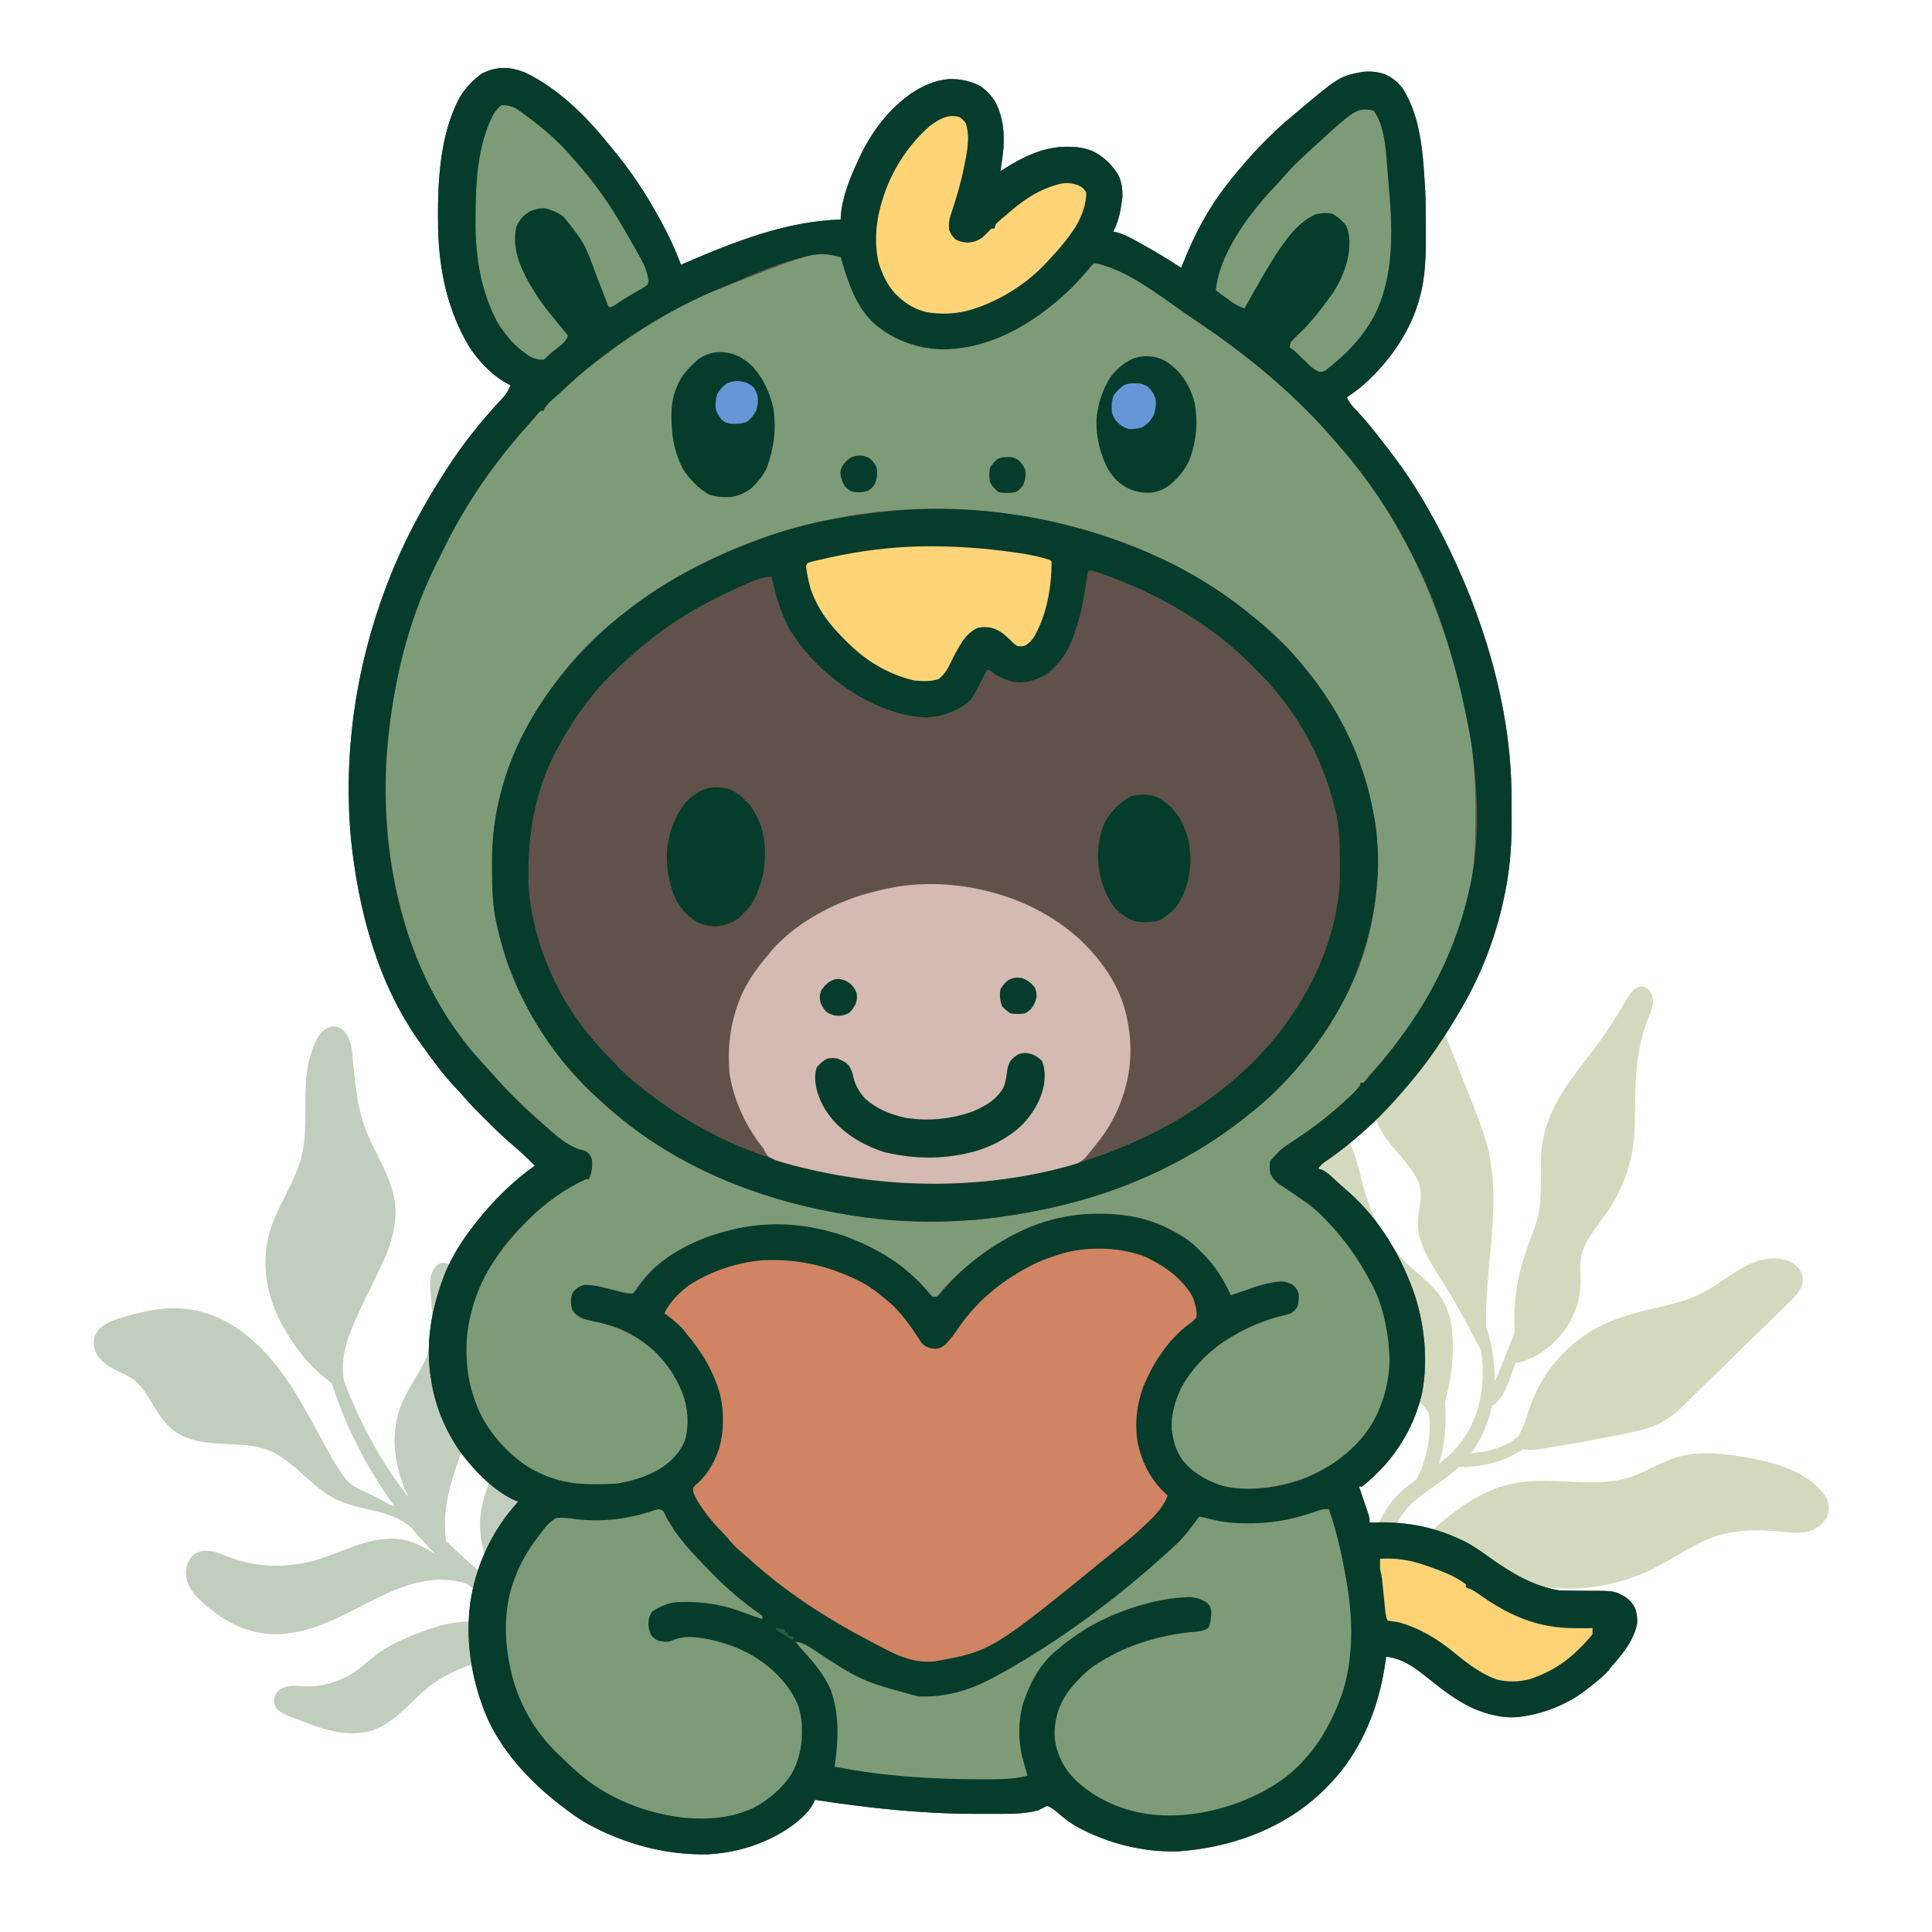 <?xml version="1.0" encoding="UTF-8"?>
<svg xmlns="http://www.w3.org/2000/svg" xmlns:xlink="http://www.w3.org/1999/xlink" width="500" zoomAndPan="magnify" viewBox="0 0 375 375" height="500" preserveAspectRatio="xMidYMid meet" version="1.2">
  <defs>
    <filter x="0%" y="0%" width="100%" filterUnits="objectBoundingBox" id="5cd63b522f" height="100%">
      <feColorMatrix values="0 0 0 0 1 0 0 0 0 1 0 0 0 0 1 0 0 0 1 0" type="matrix" in="SourceGraphic"></feColorMatrix>
    </filter>
    <clipPath id="a8415be7e1">
      <path d="M 4 4 L 119 4 L 119 154 L 4 154 Z M 4 4 "></path>
    </clipPath>
    <clipPath id="b2752e296a">
      <path d="M 0.57 4.68 L 115.234 0.258 L 121.016 150.145 L 6.352 154.566 Z M 0.57 4.68 "></path>
    </clipPath>
    <clipPath id="a3f59b6cc0">
      <path d="M 0.57 4.68 L 115.234 0.258 L 121.016 150.145 L 6.352 154.566 Z M 0.57 4.68 "></path>
    </clipPath>
    <clipPath id="6bd88f1f8b">
      <rect x="0" width="121" y="0" height="155"></rect>
    </clipPath>
    <clipPath id="22d09b31c3">
      <path d="M 18 4 L 116 4 L 116 146 L 18 146 Z M 18 4 "></path>
    </clipPath>
    <clipPath id="dee5ab665c">
      <path d="M 0 32.992 L 72.977 -0.395 L 135.379 136.008 L 62.406 169.395 Z M 0 32.992 "></path>
    </clipPath>
    <clipPath id="ef01c82d78">
      <path d="M 0 32.992 L 72.977 -0.395 L 135.379 136.008 L 62.406 169.395 Z M 0 32.992 "></path>
    </clipPath>
    <clipPath id="9b02bee748">
      <rect x="0" width="136" y="0" height="170"></rect>
    </clipPath>
  </defs>
  <g id="085bae4d53">
    <g mask="url(#e3a05561b5)" transform="matrix(1,0,0,1,236,175)">
      <g clip-path="url(#6bd88f1f8b)">
        <g clip-rule="nonzero" clip-path="url(#a8415be7e1)">
          <g clip-rule="nonzero" clip-path="url(#b2752e296a)">
            <g clip-rule="nonzero" clip-path="url(#a3f59b6cc0)">
              <path style=" stroke:none;fill-rule:nonzero;fill:#a9b47c;fill-opacity:1;" d="M 118.684 116.289 C 117.762 113.957 115.367 112.215 113.242 111.055 C 111.035 109.855 108.602 109.098 106.156 108.543 C 103.395 107.91 100.566 107.426 97.734 107.176 C 94.73 106.91 91.66 107.066 88.793 108.066 C 86.121 108.988 83.715 110.516 81.066 111.496 C 78.418 112.484 75.605 112.734 72.793 112.723 C 67.059 112.695 61.285 111.746 55.676 113.457 C 50.512 115.031 46.172 118.355 42.145 121.844 C 41.633 122.289 41.145 122.746 40.668 123.223 C 37.562 124.113 34.758 125.863 32.234 127.895 C 32.945 126 33.566 124.105 34.367 122.285 C 35.387 119.949 36.676 118.016 38.586 116.32 C 40.312 114.785 42.445 113.48 44.352 112.059 C 45.344 111.324 46.285 110.551 47.164 109.711 C 48.824 109.84 50.566 109.598 52.16 109.312 C 54.145 108.957 56.062 108.285 57.848 107.344 C 58.434 107.043 59 106.688 59.539 106.305 C 61.691 106.668 63.992 106.078 66.098 105.746 C 68.723 105.328 71.344 104.863 73.961 104.348 C 76.527 103.844 79.129 103.383 81.676 102.801 C 84.02 102.266 86.285 101.441 88.227 99.996 C 90.309 98.445 92.109 96.496 93.961 94.684 L 99.82 88.969 C 103.727 85.156 107.637 81.348 111.543 77.535 C 112.988 76.117 114.582 74.223 113.633 72.07 C 112.82 70.234 110.73 69.363 108.836 69.262 C 104.492 69.027 100.828 71.926 97.41 74.184 C 95.516 75.438 93.57 76.496 91.422 77.238 C 89.141 78.023 86.773 78.555 84.43 79.098 C 80.051 80.125 75.805 81.371 72.016 83.867 C 68.578 86.141 65.656 89.172 63.5 92.68 C 62.426 94.43 61.586 96.293 60.926 98.238 C 60.301 100.086 59.766 101.992 58.738 103.668 C 58.68 103.766 58.613 103.859 58.551 103.953 C 58.195 104.027 57.883 104.301 57.754 104.633 C 57.523 104.773 57.285 104.906 57.047 105.031 C 55.453 105.891 53.695 106.434 51.922 106.773 C 51.129 106.922 50.324 107.02 49.516 107.082 C 49.672 106.883 49.824 106.676 49.973 106.461 C 51.422 104.375 52.484 102.023 53.176 99.578 C 53.332 99.012 53.469 98.438 53.586 97.855 C 53.867 97.738 54.113 97.578 54.355 97.352 C 54.93 96.809 55.383 96.141 55.777 95.461 C 56.598 94.035 57.121 92.453 57.672 90.91 C 57.832 90.461 57.996 90.008 58.16 89.555 C 62.246 88.898 65.836 85.938 68.09 82.57 C 69.309 80.746 70.18 78.645 70.559 76.473 C 70.766 75.281 70.809 74.078 70.777 72.875 C 70.734 71.453 70.637 70.031 70.965 68.633 C 71.527 66.285 73.023 64.297 74.43 62.391 C 75.957 60.309 77.387 58.199 78.477 55.852 C 79.574 53.477 80.375 50.957 80.84 48.379 C 81.336 45.582 81.367 42.746 81.363 39.918 C 81.359 34.117 81.754 28.238 83.836 22.766 C 84.297 21.547 85.004 20.27 84.855 18.93 C 84.738 17.887 84.043 16.734 82.945 16.527 C 81.656 16.281 80.855 17.281 80.227 18.234 C 79.391 19.5 78.617 20.801 77.832 22.102 C 76.469 24.348 75.004 26.508 73.414 28.598 C 71.938 30.543 70.422 32.449 69.004 34.434 C 66.078 38.523 63.734 42.918 63.246 47.996 C 62.977 50.812 63.121 53.641 63.043 56.465 C 63.004 57.883 62.887 59.293 62.602 60.691 C 62.312 62.047 61.859 63.359 61.375 64.656 C 60.363 67.344 59.402 69.996 58.816 72.812 C 58.238 75.586 57.906 78.453 57.93 81.289 C 57.938 81.984 57.957 82.68 58 83.371 C 57.848 83.906 57.668 84.43 57.469 84.949 C 57.078 85.973 56.668 86.992 56.262 88.012 C 56.137 88.16 56.074 88.336 56.055 88.523 L 55.48 89.957 C 55.051 91.035 54.633 92.121 54.109 93.16 C 54.133 92.242 54.117 91.332 54.051 90.422 C 53.93 88.75 53.684 87.078 53.297 85.449 C 53.105 84.66 52.887 83.879 52.637 83.109 C 52.574 82.941 52.516 82.777 52.449 82.613 C 52.332 77.246 52.918 71.926 53.395 66.582 C 53.93 60.602 54.258 54.535 52.973 48.625 C 52.309 45.59 51.191 42.684 50.055 39.797 C 48.883 36.82 47.699 33.855 46.52 30.887 C 44.223 25.098 42.062 19.23 39.555 13.523 C 38.379 10.852 37.066 8.219 35.438 5.781 C 34.777 4.797 33.781 3.398 32.445 4.281 C 31.453 4.941 31.363 6.297 31.328 7.363 C 31.23 10.262 31.766 13.133 32.309 15.973 C 32.852 18.816 33.434 21.746 33.16 24.652 C 32.891 27.531 31.707 30.23 30.957 33 C 30.215 35.758 30.035 38.574 30.785 41.359 C 31.465 43.879 32.914 45.977 34.586 47.938 C 36.07 49.688 37.723 51.352 38.824 53.387 C 39.363 54.379 39.711 55.473 39.762 56.602 C 39.828 58.07 39.449 59.504 39.277 60.953 C 38.938 63.883 39.758 66.531 41.156 69.09 C 42.562 71.684 44.277 74.109 45.762 76.66 C 47.309 79.324 48.785 82.035 50.191 84.777 C 50.594 85.547 51.012 86.289 51.453 87.012 C 51.598 87.992 51.711 88.973 51.762 89.953 C 51.906 92.688 51.664 95.418 50.93 98.051 C 50.277 100.398 49.238 102.672 47.812 104.652 C 46.547 106.402 44.98 107.844 43.262 109.117 C 43.297 109.016 43.328 108.914 43.363 108.816 C 43.977 106.996 44.281 105.102 44.457 103.191 C 44.629 101.27 44.645 99.328 44.504 97.406 C 44.496 97.316 44.484 97.227 44.48 97.133 C 45.68 92.867 46.234 88.344 45.902 83.918 C 45.75 81.844 45.324 79.785 44.363 77.926 C 43.461 76.172 42.066 74.723 40.617 73.41 C 39.168 72.09 37.641 70.855 36.289 69.434 C 34.898 67.98 33.668 66.387 32.59 64.688 C 30.461 61.328 29.219 57.684 28.246 53.852 C 27.211 49.758 26.145 45.531 23.172 42.371 C 22.828 41.996 22.047 42.102 21.844 42.594 C 20.098 46.914 19.699 51.684 20.809 56.219 C 21.398 58.633 22.453 60.902 23.031 63.32 C 23.602 65.727 23.766 68.199 23.852 70.664 C 24 75.145 23.906 79.676 25.203 84.016 C 26.359 87.879 28.547 91.375 32.168 93.344 C 34.336 94.523 36.797 95.199 38.84 96.613 C 39.91 97.355 40.852 98.328 41.395 99.473 C 41.57 101.383 41.539 103.309 41.23 105.203 C 40.922 107.109 40.387 108.992 39.613 110.758 C 39.41 111.223 39.191 111.676 38.957 112.125 C 38.094 112.742 37.25 113.379 36.449 114.07 C 34.512 115.738 33.004 117.785 31.895 120.082 C 31.012 121.926 30.332 123.898 29.625 125.785 C 29.406 124.859 29.109 123.949 28.73 123.074 C 28.074 121.574 27.238 120.16 26.234 118.863 C 26.227 118.852 26.215 118.84 26.207 118.828 C 24.703 114.879 25.156 110.469 25.691 106.336 C 26.027 103.715 26.391 101.07 26.281 98.422 C 26.188 96.07 25.668 93.773 24.703 91.625 C 22.961 87.758 20.168 84.531 17.664 81.152 C 16.41 79.449 15.227 77.676 14.293 75.777 C 13.195 73.535 12.516 71.109 11.852 68.707 C 11.508 67.449 11.172 66.195 10.781 64.949 C 10.473 63.957 10.195 62.809 9.496 62.004 C 8.754 61.164 7.625 61.117 6.805 61.883 C 6.027 62.602 5.512 63.688 5.148 64.664 C 3.344 69.492 5.305 74.504 5.477 79.41 C 5.656 84.492 3.895 89.48 4.469 94.57 C 4.758 97.102 5.699 99.434 6.875 101.676 C 7.949 103.727 9.109 105.742 10.301 107.727 C 12.562 111.5 15.141 115.223 18.605 118.004 C 19.465 118.691 20.379 119.332 21.332 119.891 C 22.32 120.465 23.379 120.949 24.301 121.633 C 24.773 121.988 25.164 122.395 25.504 122.836 C 26.016 124.551 26.293 126.297 26.375 128.086 C 26.461 129.824 26.312 131.531 25.891 133.215 C 25.723 133.484 25.559 133.758 25.387 134.035 C 23.738 136.734 22.504 139.559 22.129 142.723 C 21.727 146.035 21.863 149.391 22.457 152.664 C 22.598 153.41 23.531 153.836 24.203 153.711 C 24.973 153.562 25.484 152.922 25.488 152.133 C 25.496 149.281 25.09 146.426 25.371 143.566 C 25.488 142.375 25.77 140.984 26.176 139.77 C 26.559 138.613 27.184 137.449 27.809 136.367 C 28.145 135.777 28.5 135.195 28.852 134.617 C 28.969 134.504 29.09 134.387 29.203 134.277 C 29.906 133.602 30.578 132.898 31.277 132.227 C 32.652 130.914 34.051 129.645 35.598 128.543 C 37.418 127.246 39.445 126.184 41.57 125.418 C 46.672 127.859 51.855 130.227 57.32 131.742 C 62.848 133.285 68.621 133.801 74.309 132.863 C 77.172 132.391 79.969 131.617 82.652 130.5 C 85.297 129.395 87.758 127.941 90.23 126.496 C 92.633 125.102 95.07 123.758 97.754 122.973 C 100.602 122.141 103.602 121.973 106.559 122.082 C 108.055 122.133 109.539 122.281 111.027 122.414 C 112.516 122.551 114.074 122.609 115.508 122.105 C 117.898 121.266 119.695 118.816 118.688 116.266 Z M 118.684 116.289 "></path>
            </g>
          </g>
        </g>
      </g>
      <mask id="e3a05561b5">
        <g filter="url(#5cd63b522f)">
          <rect x="0" width="375" y="0" height="375" style="fill:#000000;fill-opacity:0.5;stroke:none;"></rect>
        </g>
      </mask>
    </g>
    <g mask="url(#d679bcd4ee)" transform="matrix(1,0,0,1,0,195)">
      <g clip-path="url(#9b02bee748)">
        <g clip-rule="nonzero" clip-path="url(#22d09b31c3)">
          <g clip-rule="nonzero" clip-path="url(#dee5ab665c)">
            <g clip-rule="nonzero" clip-path="url(#ef01c82d78)">
              <path style=" stroke:none;fill-rule:nonzero;fill:#849c7c;fill-opacity:1;" d="M 107.484 76.414 C 108.059 78.316 108.227 80.246 108.152 82.23 C 108.074 84.273 107.789 86.309 107.844 88.352 C 107.93 92.211 108.914 96.039 108.504 99.91 C 108.098 103.809 106.07 107.172 104.559 110.703 C 103.52 113.113 102.723 115.887 103.16 118.477 C 103.301 118.637 103.332 118.812 103.305 118.973 C 105.309 121.078 107.039 123.387 108.562 125.871 C 110.211 128.566 111.527 131.457 112.703 134.387 C 113.332 135.973 113.871 137.586 114.336 139.238 C 114.773 140.785 115.309 142.336 115.434 143.938 C 115.473 144.488 115.246 145.023 114.727 145.262 C 114.277 145.469 113.555 145.383 113.266 144.934 C 112.254 143.359 111.633 141.594 110.891 139.875 C 110.176 138.223 109.555 136.535 108.863 134.867 C 107.82 132.344 106.645 129.84 105.246 127.484 C 98.035 125.953 90.191 127.469 84.156 131.723 C 80.73 134.133 78.223 137.637 74.617 139.797 C 71.117 141.883 67.094 141.719 63.293 140.672 C 61.383 140.145 59.543 139.414 57.695 138.699 C 56.031 138.055 53.184 137.398 53.18 135.141 C 53.168 133.047 55.262 132.195 57.047 132.219 C 58.09 132.23 59.121 132.379 60.172 132.34 C 61.211 132.297 62.258 132.148 63.277 131.918 C 65.285 131.465 67.246 130.625 68.938 129.453 C 70.777 128.184 72.344 126.566 74.223 125.344 C 76.203 124.062 78.359 123.113 80.543 122.234 C 82.609 121.398 84.734 120.648 86.922 120.191 C 92.074 119.117 97.488 120.09 101.906 122.777 C 98.742 119.023 94.879 115.934 91.113 112.758 C 91.016 112.676 90.922 112.59 90.824 112.508 C 90.605 112.434 90.379 112.34 90.152 112.27 C 86.422 111.098 82.25 111.656 78.609 112.887 C 73.758 114.535 69.406 117.293 64.758 119.379 C 60.781 121.16 56.422 122.477 52.02 122.129 C 47.836 121.797 43.961 119.898 40.746 117.262 C 39.062 115.879 37.203 114.309 36.43 112.203 C 35.781 110.43 36.047 108.199 37.504 106.883 C 39.133 105.414 41.363 106.035 43.172 106.758 C 45.129 107.531 47.102 108.18 49.188 108.531 C 53.309 109.219 57.574 108.957 61.57 107.742 C 65.5 106.547 69.195 104.594 73.266 103.887 C 75.195 103.559 77.168 103.559 79.07 104.039 C 80.762 104.465 82.359 105.379 83.844 106.273 C 84.082 106.414 84.324 106.562 84.555 106.711 C 82.895 105.027 81.301 103.281 79.777 101.465 C 79.262 101.012 78.695 100.602 78.105 100.25 C 74.172 97.953 69.309 98.023 65.238 96.027 C 60.652 93.77 57.695 89.297 53.176 86.973 C 49.113 84.883 44.375 85.57 39.988 84.98 C 37.852 84.688 35.711 84.09 33.934 82.824 C 31.73 81.254 30.426 78.863 29.047 76.598 C 28.367 75.488 27.633 74.395 26.711 73.457 C 25.75 72.496 24.566 71.922 23.348 71.363 C 21.086 70.328 18.48 68.809 18.219 66.035 C 17.945 63.121 20.594 61.676 22.988 60.949 C 25.773 60.105 28.609 59.324 31.516 59.031 C 36.871 58.488 41.949 59.969 46.34 63.039 C 50.855 66.195 54.297 70.484 57.188 75.121 C 58.898 77.855 60.426 80.707 61.977 83.535 C 63.508 86.32 64.984 89.258 66.895 91.809 C 67.805 93.02 68.98 93.723 70.344 94.34 C 71.738 94.969 73.113 95.633 74.453 96.383 C 74.828 96.594 75.191 96.816 75.566 97.031 C 75.898 97.141 76.242 97.246 76.566 97.363 C 73.5 93.164 70.828 88.633 68.566 83.961 C 67.27 81.27 66.125 78.5 65.125 75.68 C 64.871 74.969 64.629 74.254 64.391 73.531 C 63.387 72.723 62.406 71.895 61.453 71.023 C 59.375 69.125 57.605 66.789 56.094 64.426 C 54.633 62.129 53.422 59.703 52.617 57.102 C 51.098 52.176 51.082 47.031 52.992 42.207 C 54.754 37.738 57.602 33.684 58.641 28.941 C 59.582 24.645 59.133 20.199 59.332 15.844 C 59.43 13.711 59.715 11.566 60.363 9.523 C 60.98 7.613 62.023 4.688 64.297 4.301 C 66.594 3.91 67.742 6.07 68.148 7.988 C 68.402 9.199 68.461 10.465 68.582 11.695 C 68.727 13.117 68.863 14.535 69.047 15.953 C 69.41 18.711 69.926 21.48 70.914 24.086 C 71.895 26.641 73.238 29.031 74.395 31.508 C 75.527 33.926 76.516 36.496 76.719 39.184 C 76.914 41.66 76.469 44.113 75.703 46.465 C 74.914 48.906 73.781 51.188 72.648 53.48 C 71.379 56.043 70.137 58.637 68.973 61.254 C 68.02 63.41 67.16 65.656 66.75 67.988 C 66.551 69.145 66.457 70.324 66.578 71.496 C 66.637 72.031 66.688 72.539 66.766 73.039 C 67.125 73.992 67.492 74.941 67.883 75.883 C 69.164 78.977 70.633 82.004 72.25 84.938 C 74.309 88.672 76.672 92.23 79.254 95.613 C 77.047 90.797 75.855 85.59 77.074 80.234 C 77.922 76.48 80.16 73.445 81.961 70.113 C 82.848 68.473 83.535 66.73 83.793 64.875 C 84.062 62.934 83.969 60.973 83.824 59.027 C 83.746 58.055 83.664 57.086 83.598 56.113 C 83.535 55.199 83.418 54.227 83.523 53.309 C 83.699 51.766 84.719 49.715 86.598 50.188 C 87.547 50.43 88.137 51.281 88.695 52.035 C 89.293 52.832 89.844 53.672 90.355 54.531 C 91.367 56.242 92.184 58.059 92.797 59.945 C 94.043 63.785 94.496 67.852 94.012 71.859 C 93.535 75.824 92.242 79.641 90.859 83.375 C 88.418 89.938 85.492 96.988 86.605 104.09 C 88.762 106.25 91.02 108.289 93.355 110.27 C 93.582 110.297 93.73 110.449 93.797 110.645 C 94.391 111.141 94.988 111.637 95.59 112.129 C 96.41 112.805 97.242 113.484 98.062 114.176 C 96.77 112.379 95.621 110.492 94.754 108.469 C 93.316 105.129 92.805 101.531 93.453 97.945 C 94.027 94.703 95.32 91.668 96.473 88.605 C 97.703 85.355 98.738 82.094 98.918 78.602 C 99.121 74.695 98.574 70.797 98.898 66.895 C 98.953 66.262 99.688 65.969 100.191 66.301 C 103.68 68.613 106.285 72.438 107.48 76.414 Z M 107.484 76.414 "></path>
            </g>
          </g>
        </g>
      </g>
      <mask id="d679bcd4ee">
        <g filter="url(#5cd63b522f)">
          <rect x="0" width="375" y="0" height="375" style="fill:#000000;fill-opacity:0.5;stroke:none;"></rect>
        </g>
      </mask>
    </g>
    <path style=" stroke:none;fill-rule:nonzero;fill:#60524b;fill-opacity:1;" d="M 101.898 14.07 C 108.293 17.121 113.77 22.52 118.137 27.996 L 118.754 28.73 C 122.234 32.879 125.184 37.289 127.789 42.031 L 128.152 42.688 C 129.723 45.512 131.051 48.359 132.176 51.387 L 133.145 50.969 C 142.703 46.867 152.66 42.914 163.176 42.617 L 163.188 42.141 C 163.414 38.457 164.871 34.836 166.391 31.504 L 166.836 30.523 C 169.133 25.68 172.406 21.262 176.824 18.16 C 179.031 16.684 181.418 15.609 184.078 15.352 C 186.25 15.293 188.109 15.66 190.082 16.594 C 191.441 17.461 192.41 18.504 193.242 19.883 C 194.707 22.816 194.957 25.621 194.762 28.875 C 194.617 30.344 194.406 31.801 194.176 33.258 L 194.852 32.809 C 198.277 30.609 201.965 28.785 206.082 28.508 C 208.23 28.422 210.188 28.523 212.191 29.383 C 214.277 30.48 215.723 31.855 216.988 33.844 C 217.734 35.199 217.883 36.699 217.863 38.23 C 217.766 39.031 217.641 39.828 217.5 40.625 L 217.391 41.215 C 217.117 42.559 216.68 43.719 216.109 44.957 L 216.941 45.148 C 218.477 45.586 219.82 46.375 221.211 47.148 L 222.059 47.617 C 224.52 48.984 226.91 50.445 229.27 51.973 L 229.496 51.402 C 231.84 45.543 234.418 40.547 238.336 35.598 L 239.02 34.723 C 242.547 30.316 246.555 26.031 250.91 22.441 L 251.391 22.035 C 259.945 14.848 259.945 14.848 264.363 13.961 C 265.926 13.793 267.32 13.887 268.805 14.418 C 270.266 15.074 271.297 15.898 272.262 17.176 C 275.969 22.93 276.258 30.742 276.648 37.352 C 276.73 39.473 276.742 41.594 276.738 43.715 C 276.738 44.633 276.746 45.551 276.754 46.469 C 276.766 50.938 276.496 55.359 275 59.613 L 274.777 60.262 C 272.703 65.988 268.672 71.293 264.051 75.207 C 263.203 75.883 262.332 76.508 261.438 77.121 C 261.906 78.246 262.633 78.984 263.469 79.859 C 265.102 81.605 266.578 83.441 268.031 85.336 C 268.473 85.91 268.922 86.484 269.371 87.051 C 273.328 92.09 276.645 97.449 279.57 103.145 L 280.07 104.113 C 287.777 119.219 293.297 137.113 293.375 154.184 L 293.383 155.043 C 293.383 155.645 293.387 156.242 293.387 156.844 C 293.391 157.734 293.398 158.629 293.406 159.523 C 293.438 164.738 292.938 169.891 291.762 174.984 L 291.574 175.82 C 289.848 183.258 287.016 190.164 283.082 196.711 L 282.586 197.539 C 280.242 201.441 277.773 205.172 274.891 208.703 L 274.473 209.219 C 271.207 213.211 267.711 217.051 263.777 220.398 L 262.992 221.074 C 261.227 222.578 259.391 223.988 257.477 225.305 C 256.531 225.926 256.531 225.926 255.883 226.832 L 256.516 227.035 C 257.496 227.484 258.117 228.047 258.898 228.785 C 259.824 229.656 260.758 230.512 261.73 231.324 C 267.797 236.648 272.082 243.941 274.656 251.523 C 276.531 257.43 277.184 264.176 276.039 270.301 C 274.832 275.629 272.348 280.328 268.75 284.434 C 267.371 285.895 265.984 287.336 264.363 288.527 L 263.777 288.527 L 263.969 289.078 C 264.246 289.898 264.523 290.719 264.801 291.543 L 265.098 292.406 L 265.379 293.238 L 265.637 294.004 C 265.824 294.668 265.824 294.668 265.824 295.543 L 266.375 295.52 C 272.469 295.301 277.824 296.195 283.375 298.762 L 284.152 299.117 C 286.039 300.074 287.723 301.301 289.441 302.527 C 293.477 305.387 297.707 307.902 302.676 308.703 C 303.457 308.73 304.234 308.742 305.02 308.742 C 305.48 308.75 305.941 308.754 306.402 308.762 C 307.125 308.77 307.844 308.777 308.566 308.777 C 313.383 308.781 313.383 308.781 315.586 310.043 C 316.363 310.641 316.91 311.262 317.359 312.129 C 317.715 313.152 317.824 314.035 317.766 315.121 C 317.191 318.031 315.418 320.449 313.508 322.645 L 312.91 323.324 L 312.215 324.238 C 311.016 325.551 309.637 326.621 308.23 327.711 L 307.527 328.262 C 303.812 331.02 299.355 332.695 294.777 333.266 C 291.773 333.574 288.754 332.785 286 331.621 C 282.77 330.148 280.047 328.035 277.293 325.828 C 275.008 323.992 272.777 322.23 269.828 321.68 L 269.043 321.57 L 268.902 322.609 C 267.828 330.18 265.23 337.414 260.508 343.516 C 257.738 346.973 254.652 349.895 250.91 352.27 L 250.375 352.613 C 243.801 356.719 236.133 358.855 228.434 359.363 C 221.695 359.48 215.168 357.836 209.227 354.68 C 207.695 353.828 206.391 352.812 205.074 351.652 C 204.469 351.152 203.98 350.781 203.242 350.516 C 202.652 350.805 202.07 351.098 201.488 351.395 C 199.215 351.984 196.957 352.066 194.625 352.066 L 193.586 352.07 C 192.48 352.074 191.371 352.074 190.266 352.07 L 189.113 352.066 C 178.637 352.039 168.543 350.938 158.203 349.348 L 157.934 349.898 C 156.785 352.148 154.629 353.785 152.574 355.164 C 147.938 358.102 142.859 359.609 137.395 359.926 C 129.223 360.102 121.223 357.918 114.07 354.023 C 112.402 353.082 110.871 351.992 109.363 350.809 L 108.656 350.281 C 102.605 345.602 97.109 339.621 94.164 332.492 C 91.453 325.586 90.293 318.293 91.305 310.914 C 92.281 304.574 94.777 298.715 98.73 293.66 C 99.336 292.91 99.957 292.176 100.59 291.449 L 99.965 291.234 C 95.906 289.453 91.992 285.387 89.395 281.883 C 86.359 277.578 84.363 272.688 83.629 267.473 C 83.574 267.105 83.523 266.734 83.469 266.352 C 82.645 259.547 84.023 253.02 86.551 246.715 C 87.984 243.43 89.906 240.465 92.109 237.648 L 92.477 237.18 C 95.754 233.047 99.508 229.305 103.809 226.246 C 102.879 225.301 101.922 224.387 100.938 223.504 L 100.238 222.875 C 99.797 222.484 99.355 222.098 98.906 221.715 C 97.242 220.281 95.688 218.754 94.137 217.199 L 93.375 216.441 C 92.074 215.141 90.82 213.816 89.621 212.422 C 89.055 211.77 88.461 211.152 87.867 210.527 C 85.676 208.125 83.777 205.488 81.875 202.852 L 81.445 202.258 C 73.297 190.875 69.586 176.723 68.133 162.965 C 66.352 143.777 69.867 124.602 77.773 107.086 C 80.23 101.746 83.074 96.672 86.262 91.738 C 86.371 91.566 86.484 91.391 86.598 91.211 C 89.629 86.457 93.172 81.988 97.004 77.852 C 98.297 76.457 98.297 76.457 99.129 74.781 L 98.621 74.543 C 95.629 72.969 93.016 70.23 91.16 67.441 C 86.891 60.363 85.25 52.613 85.035 44.41 C 84.906 36.012 85.188 26.227 89.344 18.699 C 90.465 16.934 91.863 15.473 93.57 14.254 C 96.449 12.84 98.938 12.895 101.898 14.07 "></path>
    <path style=" stroke:none;fill-rule:nonzero;fill:#063c2c;fill-opacity:1;" d="M 101.898 14.07 C 108.293 17.121 113.77 22.52 118.137 27.996 L 118.754 28.73 C 122.234 32.879 125.184 37.289 127.789 42.031 L 128.152 42.688 C 129.723 45.512 131.051 48.359 132.176 51.387 L 133.145 50.969 C 142.703 46.867 152.66 42.914 163.176 42.617 L 163.188 42.141 C 163.414 38.457 164.871 34.836 166.391 31.504 L 166.836 30.523 C 169.133 25.68 172.406 21.262 176.824 18.16 C 179.031 16.684 181.418 15.609 184.078 15.352 C 186.25 15.293 188.109 15.66 190.082 16.594 C 191.441 17.461 192.41 18.504 193.242 19.883 C 194.707 22.816 194.957 25.621 194.762 28.875 C 194.617 30.344 194.406 31.801 194.176 33.258 L 194.852 32.809 C 198.277 30.609 201.965 28.785 206.082 28.508 C 208.23 28.422 210.188 28.523 212.191 29.383 C 214.277 30.48 215.723 31.855 216.988 33.844 C 217.734 35.199 217.883 36.699 217.863 38.23 C 217.766 39.031 217.641 39.828 217.5 40.625 L 217.391 41.215 C 217.117 42.559 216.68 43.719 216.109 44.957 L 216.941 45.148 C 218.477 45.586 219.82 46.375 221.211 47.148 L 222.059 47.617 C 224.52 48.984 226.91 50.445 229.27 51.973 L 229.496 51.402 C 231.84 45.543 234.418 40.547 238.336 35.598 L 239.02 34.723 C 242.547 30.316 246.555 26.031 250.91 22.441 L 251.391 22.035 C 259.945 14.848 259.945 14.848 264.363 13.961 C 265.926 13.793 267.32 13.887 268.805 14.418 C 270.266 15.074 271.297 15.898 272.262 17.176 C 275.969 22.93 276.258 30.742 276.648 37.352 C 276.73 39.473 276.742 41.594 276.738 43.715 C 276.738 44.633 276.746 45.551 276.754 46.469 C 276.766 50.938 276.496 55.359 275 59.613 L 274.777 60.262 C 272.703 65.988 268.672 71.293 264.051 75.207 C 263.203 75.883 262.332 76.508 261.438 77.121 C 261.906 78.246 262.633 78.984 263.469 79.859 C 265.102 81.605 266.578 83.441 268.031 85.336 C 268.473 85.91 268.922 86.484 269.371 87.051 C 273.328 92.09 276.645 97.449 279.57 103.145 L 280.07 104.113 C 287.777 119.219 293.297 137.113 293.375 154.184 L 293.383 155.043 C 293.383 155.645 293.387 156.242 293.387 156.844 C 293.391 157.734 293.398 158.629 293.406 159.523 C 293.438 164.738 292.938 169.891 291.762 174.984 L 291.574 175.82 C 289.848 183.258 287.016 190.164 283.082 196.711 L 282.586 197.539 C 280.242 201.441 277.773 205.172 274.891 208.703 L 274.473 209.219 C 271.207 213.211 267.711 217.051 263.777 220.398 L 262.992 221.074 C 261.227 222.578 259.391 223.988 257.477 225.305 C 256.531 225.926 256.531 225.926 255.883 226.832 L 256.516 227.035 C 257.496 227.484 258.117 228.047 258.898 228.785 C 259.824 229.656 260.758 230.512 261.73 231.324 C 267.797 236.648 272.082 243.941 274.656 251.523 C 276.531 257.43 277.184 264.176 276.039 270.301 C 274.832 275.629 272.348 280.328 268.75 284.434 C 267.371 285.895 265.984 287.336 264.363 288.527 L 263.777 288.527 L 263.969 289.078 C 264.246 289.898 264.523 290.719 264.801 291.543 L 265.098 292.406 L 265.379 293.238 L 265.637 294.004 C 265.824 294.668 265.824 294.668 265.824 295.543 L 266.375 295.52 C 272.469 295.301 277.824 296.195 283.375 298.762 L 284.152 299.117 C 286.039 300.074 287.723 301.301 289.441 302.527 C 293.477 305.387 297.707 307.902 302.676 308.703 C 303.457 308.73 304.234 308.742 305.02 308.742 C 305.48 308.75 305.941 308.754 306.402 308.762 C 307.125 308.77 307.844 308.777 308.566 308.777 C 313.383 308.781 313.383 308.781 315.586 310.043 C 316.363 310.641 316.91 311.262 317.359 312.129 C 317.715 313.152 317.824 314.035 317.766 315.121 C 317.191 318.031 315.418 320.449 313.508 322.645 L 312.91 323.324 L 312.215 324.238 C 311.016 325.551 309.637 326.621 308.23 327.711 L 307.527 328.262 C 303.812 331.02 299.355 332.695 294.777 333.266 C 291.773 333.574 288.754 332.785 286 331.621 C 282.77 330.148 280.047 328.035 277.293 325.828 C 275.008 323.992 272.777 322.23 269.828 321.68 L 269.043 321.57 L 268.902 322.609 C 267.828 330.18 265.23 337.414 260.508 343.516 C 257.738 346.973 254.652 349.895 250.91 352.27 L 250.375 352.613 C 243.801 356.719 236.133 358.855 228.434 359.363 C 221.695 359.48 215.168 357.836 209.227 354.68 C 207.695 353.828 206.391 352.812 205.074 351.652 C 204.469 351.152 203.98 350.781 203.242 350.516 C 202.652 350.805 202.07 351.098 201.488 351.395 C 199.215 351.984 196.957 352.066 194.625 352.066 L 193.586 352.07 C 192.48 352.074 191.371 352.074 190.266 352.07 L 189.113 352.066 C 178.637 352.039 168.543 350.938 158.203 349.348 L 157.934 349.898 C 156.785 352.148 154.629 353.785 152.574 355.164 C 147.938 358.102 142.859 359.609 137.395 359.926 C 129.223 360.102 121.223 357.918 114.07 354.023 C 112.402 353.082 110.871 351.992 109.363 350.809 L 108.656 350.281 C 102.605 345.602 97.109 339.621 94.164 332.492 C 91.453 325.586 90.293 318.293 91.305 310.914 C 92.281 304.574 94.777 298.715 98.73 293.66 C 99.336 292.91 99.957 292.176 100.59 291.449 L 99.965 291.234 C 95.906 289.453 91.992 285.387 89.395 281.883 C 86.359 277.578 84.363 272.688 83.629 267.473 C 83.574 267.105 83.523 266.734 83.469 266.352 C 82.645 259.547 84.023 253.02 86.551 246.715 C 87.984 243.43 89.906 240.465 92.109 237.648 L 92.477 237.18 C 95.754 233.047 99.508 229.305 103.809 226.246 C 102.879 225.301 101.922 224.387 100.938 223.504 L 100.238 222.875 C 99.797 222.484 99.355 222.098 98.906 221.715 C 97.242 220.281 95.688 218.754 94.137 217.199 L 93.375 216.441 C 92.074 215.141 90.82 213.816 89.621 212.422 C 89.055 211.77 88.461 211.152 87.867 210.527 C 85.676 208.125 83.777 205.488 81.875 202.852 L 81.445 202.258 C 73.297 190.875 69.586 176.723 68.133 162.965 C 66.352 143.777 69.867 124.602 77.773 107.086 C 80.23 101.746 83.074 96.672 86.262 91.738 C 86.371 91.566 86.484 91.391 86.598 91.211 C 89.629 86.457 93.172 81.988 97.004 77.852 C 98.297 76.457 98.297 76.457 99.129 74.781 L 98.621 74.543 C 95.629 72.969 93.016 70.23 91.16 67.441 C 86.891 60.363 85.25 52.613 85.035 44.41 C 84.906 36.012 85.188 26.227 89.344 18.699 C 90.465 16.934 91.863 15.473 93.57 14.254 C 96.449 12.84 98.938 12.895 101.898 14.07 M 139.777 55.988 C 128.02 60.953 116.484 68.258 107.562 77.461 C 107.023 77.996 107.023 77.996 106.129 78.711 L 105.562 79.168 L 105.562 79.75 L 104.684 80.043 C 104.234 80.48 104.234 80.48 103.789 81.031 C 102.98 81.988 102.145 82.914 101.285 83.828 C 99.508 85.773 97.93 87.859 96.355 89.973 C 95.965 90.496 95.57 91.02 95.172 91.543 C 92.723 94.852 90.68 98.422 88.602 101.973 L 88.18 102.688 C 86.652 105.277 85.371 107.895 84.211 110.668 C 83.848 111.5 83.461 112.312 83.074 113.129 C 79.379 121.102 77.371 129.59 76.023 138.23 L 75.875 139.141 C 73.516 154.113 74.973 170.551 80.41 184.723 C 83.219 191.762 86.652 197.906 91.523 203.73 L 91.898 204.184 C 93.383 205.98 94.879 207.719 96.555 209.344 C 97.062 209.855 97.527 210.379 97.996 210.93 C 100.285 213.59 102.844 216.129 105.562 218.352 L 106.062 218.762 C 106.645 219.234 107.227 219.707 107.809 220.18 L 108.379 220.641 C 109.766 221.746 111.027 222.68 112.766 223.137 C 113.66 223.43 113.996 223.559 114.648 224.273 C 114.992 225.289 115.016 226.055 114.922 227.121 C 114.719 228.09 114.719 228.09 114.336 228.879 C 113.855 229.086 113.367 229.281 112.875 229.461 C 110.199 230.766 107.801 232.156 105.562 234.141 L 104.848 234.758 C 104.102 235.418 103.363 236.09 102.637 236.773 L 101.863 237.488 C 97.289 241.871 93.695 247.227 91.879 253.312 C 90.461 258.359 90.016 263.605 91.219 268.754 C 92.637 273.684 94.801 277.73 98.438 281.414 C 101.609 284.398 105.113 286.488 109.359 287.535 C 111.449 288.004 113.461 288.09 115.598 288.07 L 116.723 288.062 C 120.797 287.988 124.168 287.191 127.77 285.27 C 129.523 284.207 131.035 282.922 132.168 281.195 C 133.23 279.207 133.512 277.164 133.441 274.926 C 133.105 271.41 131.91 268.52 129.918 265.648 C 127.445 262.258 124.398 259.801 120.57 258.027 C 118.75 257.285 116.914 256.844 114.984 256.5 C 113.559 256.23 112.57 255.824 111.41 254.902 C 110.949 254.102 110.832 253.496 110.715 252.578 C 110.828 251.684 110.828 251.684 111.32 250.734 C 111.996 249.93 111.996 249.93 112.652 249.578 C 114.266 249.113 115.938 249.602 117.551 249.93 C 118.625 250.227 119.691 250.547 120.754 250.895 C 121.625 251.137 121.625 251.137 122.441 251.051 C 123.125 250.855 123.125 250.855 123.562 250.348 C 123.691 250.156 123.82 249.965 123.949 249.766 C 126.809 245.699 130.5 243.062 134.961 240.965 C 141.066 238.375 147.973 237.016 154.594 237.734 C 161.523 238.664 168.574 241 174.27 245.129 C 175.82 246.352 177.258 247.68 178.676 249.055 L 179.34 249.691 C 180.672 250.996 180.672 250.996 181.016 251.684 C 181.559 251.633 181.559 251.633 182.184 251.391 C 182.789 250.828 182.789 250.828 183.371 250.113 C 186.043 247.059 188.734 244.531 192.129 242.328 L 192.703 241.953 C 197.801 238.684 203.742 236.109 209.852 235.629 C 215.688 235.41 221.41 235.75 226.68 238.477 C 227.254 238.781 227.824 239.09 228.391 239.402 L 229.273 239.879 C 232.688 241.875 235.328 244.777 237.285 248.184 C 237.855 249.246 238.406 250.305 238.922 251.391 L 239.961 251.043 L 240.688 250.805 C 241.324 250.594 241.953 250.371 242.582 250.141 C 244.828 249.336 247.027 248.633 249.449 248.762 C 250.492 249.09 250.492 249.09 251.203 249.637 C 251.77 250.258 251.77 250.258 252.082 251.098 C 252.121 252.016 252.074 252.855 251.789 253.73 C 251.332 254.355 251.332 254.355 250.617 254.902 C 249.844 255.148 249.055 255.363 248.262 255.539 C 242.719 256.945 237.695 259.77 233.586 263.738 C 231.047 266.297 229.168 269.121 228.07 272.582 C 227.367 275.398 227.285 277.801 228.051 280.613 C 228.746 282.438 229.891 283.93 231.301 285.266 C 233.41 286.941 235.879 288.09 238.504 288.672 C 243.461 289.406 248.906 288.684 253.562 286.848 C 258.066 284.871 262.234 281.926 265.242 278 C 267.875 274.078 269.297 269.875 269.629 265.137 C 269.695 263.191 269.574 261.32 269.281 259.398 L 269.164 258.637 C 268.621 255.312 267.648 252.062 266.117 249.055 L 265.684 248.184 C 263.973 244.883 261.969 241.91 259.426 239.188 C 258.863 238.586 258.332 237.969 257.801 237.34 C 255.629 234.875 253.195 233.059 250.449 231.289 C 249.16 230.457 247.941 229.625 246.816 228.586 C 246.449 227.484 246.309 226.508 246.523 225.367 C 247.574 223.625 249.277 222.543 250.949 221.457 C 251.445 221.125 251.941 220.789 252.441 220.457 L 253.168 219.969 C 255.777 218.211 258.129 216.234 260.414 214.082 C 260.867 213.66 261.328 213.246 261.789 212.84 L 262.246 212.434 C 262.66 212.066 263.074 211.699 263.492 211.332 C 263.684 211.141 263.875 210.945 264.07 210.746 L 264.07 210.164 L 264.949 209.871 C 265.703 209.16 266.336 208.328 266.996 207.531 L 267.406 207.043 C 276.148 196.602 282.586 184.953 285.422 171.566 L 285.582 170.816 C 287.918 159.145 286.34 146.168 283.664 134.723 L 283.434 133.723 C 281.242 124.492 278.191 115.32 273.727 106.922 C 273.527 106.543 273.328 106.16 273.129 105.781 C 270.082 99.906 266.309 94.152 262.023 89.109 L 261.578 88.582 C 257.719 84.023 253.703 79.434 249.141 75.559 C 248.469 74.984 247.816 74.391 247.164 73.793 C 245.629 72.41 244.047 71.098 242.43 69.809 L 241.863 69.355 C 234.785 63.707 227.125 58.898 219.328 54.312 L 218.707 53.949 C 216.031 52.352 216.031 52.352 213.184 51.098 C 212.582 51.145 212.582 51.145 212.016 51.387 C 211.574 51.762 211.574 51.762 211.203 52.242 L 210.766 52.77 L 210.316 53.324 C 208.43 55.625 206.461 57.617 204.082 59.41 L 203.426 59.91 C 201.578 61.293 199.695 62.539 197.684 63.668 L 196.855 64.141 C 193.004 66.191 188.875 67.445 184.523 67.762 L 183.691 67.824 C 180.262 67.953 176.906 67.078 173.809 65.656 C 171.008 64.164 168.699 62.25 166.977 59.574 C 165.16 56.523 164.059 53.352 163.176 49.926 C 156.648 47.887 145.711 53.555 139.777 55.988 "></path>
    <path style=" stroke:none;fill-rule:nonzero;fill:#7e9b78;fill-opacity:1;" d="M 163.176 49.926 L 163.488 50.996 C 164.742 55.207 166.16 59.301 169.316 62.5 C 172.199 65.082 175.398 66.609 179.168 67.434 C 180.984 67.75 182.688 67.902 184.523 67.762 L 185.512 67.691 C 191.586 67.066 197.109 64.465 202.023 60.934 C 205.938 58.051 209.273 54.898 212.309 51.098 C 218.777 52.062 226.254 58.34 231.609 61.914 L 232.188 62.301 C 241.93 68.805 251.504 76.637 259.102 85.602 C 259.359 85.895 259.621 86.191 259.879 86.488 C 273.031 101.504 280.801 119.957 284.664 139.398 L 284.836 140.277 L 284.984 141.02 L 285.117 141.68 L 285.227 142.227 C 286.176 147.477 286.41 152.754 286.391 158.078 L 286.387 158.973 C 286.371 163.219 286.312 167.398 285.422 171.566 L 285.238 172.418 C 282.867 183.266 278.117 193.148 271.383 201.977 L 270.988 202.496 C 269.434 204.535 267.828 206.504 266.082 208.383 C 265.523 208.984 265.523 208.984 265.059 209.66 L 264.656 210.164 L 264.07 210.164 L 263.836 210.688 C 263.473 211.359 263.105 211.773 262.551 212.293 L 261.98 212.832 L 261.367 213.398 L 260.727 213.988 C 257.715 216.754 254.508 219.133 251.105 221.395 C 248.539 223.09 248.539 223.09 246.523 225.367 C 246.418 226.551 246.418 226.551 246.523 227.707 C 246.926 228.531 247.293 229.078 247.992 229.668 L 248.68 230.121 L 249.461 230.641 L 250.328 231.215 C 250.992 231.672 251.656 232.129 252.32 232.586 L 253.258 233.23 C 254.625 234.195 255.891 235.277 257.051 236.48 L 257.48 236.918 C 260.883 240.418 263.488 244.191 265.824 248.469 C 265.941 248.672 266.059 248.879 266.18 249.09 C 268.289 252.988 269.355 257.82 269.629 262.211 L 269.676 262.824 C 269.844 267.055 268.855 271.297 266.996 275.078 C 264.934 278.977 261.891 282.043 258.191 284.391 C 255.125 286.254 252.094 287.504 248.57 288.234 L 247.637 288.434 C 244.141 289.074 240.254 289.266 236.816 288.246 C 233.984 287.195 231.609 285.867 229.645 283.551 C 228.25 281.66 227.754 279.656 227.422 277.355 C 227.27 274.785 228.074 271.918 229.172 269.602 C 231.086 265.91 234.07 262.836 237.457 260.457 C 241.266 258.027 245.273 256.188 249.688 255.211 C 250.629 254.953 250.629 254.953 251.312 254.363 C 251.812 253.766 251.812 253.766 252.008 253.102 C 252.086 252.418 252.133 251.789 252.082 251.098 C 251.66 250.078 251.66 250.078 250.91 249.344 C 250.16 248.969 249.562 248.77 248.723 248.707 C 246.082 248.887 243.727 249.707 241.258 250.598 C 240.48 250.875 239.703 251.137 238.922 251.391 L 238.457 250.43 C 237.004 247.492 235.43 245.184 233.07 242.914 L 232.445 242.27 C 229.52 239.43 225.551 237.59 221.664 236.48 C 220.598 236.223 219.539 236.035 218.449 235.895 L 217.699 235.797 C 211.277 235.09 205.062 235.941 199.121 238.496 C 192.809 241.348 187.438 245.406 182.77 250.516 L 182.328 251.16 L 181.891 251.684 L 181.016 251.684 C 180.574 251.266 180.574 251.266 180.102 250.68 C 175.672 245.43 170.125 242.176 163.734 239.828 C 157.039 237.598 150.312 236.992 143.387 238.379 C 137.293 239.684 131.715 241.961 126.965 246.074 C 125.355 247.594 124.078 249.289 122.816 251.098 C 121.332 250.914 119.914 250.605 118.465 250.223 C 115.992 249.586 115.992 249.586 113.457 249.344 C 112.41 249.695 111.879 250.031 111.137 250.844 C 110.762 251.855 110.793 252.59 110.883 253.648 C 111.102 254.379 111.102 254.379 111.73 255.094 C 112.707 255.879 113.559 256.129 114.758 256.363 C 115.176 256.457 115.594 256.551 116.012 256.648 L 116.645 256.797 C 120.629 257.777 124.109 259.574 127.113 262.367 C 129.836 265.027 131.957 268.434 132.996 272.098 C 133.531 274.465 133.625 276.855 133.051 279.227 C 132.355 281.227 131.035 282.77 129.449 284.145 C 126.609 286.254 123.352 287.34 119.891 287.941 C 118.496 288.062 117.109 288.082 115.707 288.07 L 114.578 288.062 C 110.191 287.98 106.422 287.035 102.621 284.801 C 98.859 282.379 95.684 278.938 93.551 275.023 C 91.141 270.289 90.367 265.285 90.598 260.016 C 90.719 258.172 91.051 256.395 91.523 254.609 L 91.688 253.988 C 93.523 247.207 97.621 241.746 102.492 236.809 C 105.805 233.543 109.496 230.809 113.75 228.875 L 114.336 228.875 C 114.852 227.559 115.051 226.488 114.922 225.074 C 114.586 224.293 114.586 224.293 114.043 223.613 C 113.383 223.293 113.383 223.293 112.617 223.121 C 109.281 222.027 106.629 219.223 104.102 216.887 L 102.691 215.645 C 100.285 213.477 97.941 211.191 95.848 208.719 C 95.195 207.965 94.508 207.25 93.828 206.527 C 85.602 197.656 80.262 186.805 77.488 175.074 L 77.32 174.41 C 76.922 172.793 76.602 171.164 76.316 169.52 L 76.152 168.594 C 74.367 157.938 74.551 146.832 76.316 136.184 L 76.508 135.039 C 78.145 125.496 81.125 116.094 85.676 107.531 C 85.852 107.172 86.023 106.812 86.195 106.453 C 90.332 97.859 95.895 89.973 102.219 82.859 C 102.605 82.418 102.992 81.973 103.375 81.523 L 104.008 80.793 L 104.543 80.172 L 104.977 79.75 L 105.562 79.75 L 105.777 79.238 C 106.219 78.453 106.727 78.004 107.406 77.414 C 108.262 76.664 109.113 75.918 109.934 75.133 C 112.426 72.762 115.082 70.68 117.844 68.641 L 118.367 68.25 C 125.062 63.246 132.578 58.828 140.363 55.773 L 141.117 55.477 C 158.211 48.734 158.211 48.734 163.176 49.926 M 137.73 108.699 L 136.887 109.113 C 132.781 111.145 128.875 113.332 125.156 116.008 L 124.551 116.441 C 118.723 120.629 113.125 125.473 108.777 131.215 L 108.402 131.707 C 106.375 134.355 104.566 137.082 102.93 139.988 L 102.594 140.578 C 100.254 144.73 98.531 148.961 97.301 153.566 L 97.094 154.332 C 95.926 158.926 95.461 163.457 95.508 168.184 L 95.512 168.938 C 95.535 172.605 95.652 176.172 96.496 179.754 L 96.664 180.492 C 99.062 190.906 104.043 200.164 111.117 208.117 L 111.504 208.559 C 114.816 212.328 118.504 215.645 122.523 218.645 L 123.078 219.062 C 135.383 228.277 150.148 233.508 165.223 235.895 L 166.098 236.039 C 175.809 237.613 186.516 237.449 196.223 235.895 L 197.059 235.766 C 198.938 235.473 200.797 235.117 202.656 234.727 L 203.5 234.547 C 210.789 232.996 217.895 230.695 224.59 227.414 L 225.211 227.117 C 231.531 224.082 237.301 220.457 242.723 216.012 L 243.23 215.594 C 247.031 212.465 250.523 209.086 253.543 205.191 L 254.238 204.332 C 256.305 201.742 258.023 198.988 259.684 196.129 L 260.035 195.539 C 264.727 187.617 267.262 177.883 267.414 168.695 C 267.426 161.75 266.508 155.012 264.07 148.465 L 263.684 147.371 C 260.004 137.547 253.375 128.379 245.473 121.488 C 244.656 120.828 243.836 120.172 243.016 119.52 L 242.051 118.738 C 229.465 108.605 213.98 102.762 198.141 100.164 C 196.918 99.977 195.695 99.801 194.469 99.637 L 193.684 99.527 C 174.883 97.133 154.734 100.367 137.73 108.699 "></path>
    <path style=" stroke:none;fill-rule:nonzero;fill:#d08463;fill-opacity:1;" d="M 222.488 244.027 C 222.902 244.234 223.309 244.445 223.715 244.668 L 224.41 245.027 C 227.164 246.559 229.641 248.66 231.293 251.363 C 231.887 252.516 232.145 253.605 232.293 254.887 L 232.195 255.777 C 231.594 256.41 231.594 256.41 230.77 257.004 C 226.648 260.172 223.91 264.371 221.922 269.137 C 220.605 272.691 220.211 276.418 220.844 280.156 C 221.637 283.684 222.973 286.445 225.422 289.113 C 225.82 289.512 226.223 289.902 226.637 290.281 C 225.609 293.301 222.473 295.742 220.203 297.883 C 219.156 298.793 218.074 299.656 216.988 300.516 C 216.656 300.785 216.324 301.055 215.992 301.324 C 192.539 320.438 192.539 320.438 181.602 322.445 C 178.977 322.762 176.723 322.246 174.289 321.277 C 172.695 320.559 171.152 319.758 169.609 318.938 L 168.887 318.559 C 160.457 314.129 152.461 309.008 145.418 302.578 C 144.848 302.066 144.266 301.566 143.672 301.082 C 142.77 300.312 142.008 299.465 141.242 298.559 C 140.68 297.914 140.094 297.293 139.5 296.676 C 138.164 295.27 136.996 293.828 135.941 292.199 L 135.605 291.688 C 135.16 290.977 134.809 290.285 134.527 289.496 L 134.516 288.82 C 134.926 288.289 134.926 288.289 135.539 287.777 C 137.527 285.922 138.727 283.672 139.598 281.105 C 140.555 277.641 140.551 274.199 139.777 270.691 C 138.547 266.297 136.297 262.453 133.344 258.996 L 132.652 258.082 C 131.543 256.867 130.262 255.898 128.957 254.902 C 129.977 252.672 131.969 250.773 133.93 249.344 C 138.141 246.66 143.219 244.992 148.207 244.602 C 155.262 244.312 161.355 245.816 167.617 249.07 C 169.07 249.914 170.375 250.891 171.656 251.977 L 172.434 252.613 C 174.926 254.75 176.648 257.219 178.426 259.961 C 178.926 260.77 178.926 260.77 179.645 261.297 C 180.445 261.668 180.445 261.668 181.418 261.789 C 182.516 261.691 182.516 261.691 183.445 261.004 C 184.57 259.941 185.41 258.664 186.285 257.395 C 190.008 252.066 195.105 248.117 200.902 245.25 C 202.426 244.559 203.984 243.996 205.582 243.496 L 206.539 243.195 C 211.516 241.895 217.719 242.055 222.488 244.027 "></path>
    <path style=" stroke:none;fill-rule:nonzero;fill:#063c2c;fill-opacity:1;" d="M 228.84 110.109 C 233.312 112.484 237.574 115.215 241.551 118.348 L 242.348 118.973 C 244.516 120.711 246.555 122.578 248.57 124.488 L 249.238 125.121 C 250.816 126.648 252.18 128.324 253.543 130.043 L 254.227 130.879 C 260.316 138.496 264.5 147.395 266.41 156.945 L 266.547 157.586 C 268.438 166.914 267.328 176.633 264.363 185.602 L 264.133 186.316 C 261.859 193.207 258.133 199.586 253.543 205.191 L 253.145 205.684 C 249.941 209.59 246.438 213.219 242.43 216.305 L 241.32 217.184 C 230.02 226.094 216.695 231.789 202.656 234.727 L 201.848 234.895 C 199.98 235.285 198.109 235.605 196.223 235.895 L 195.387 236.027 C 184.98 237.625 173.828 237.414 163.469 235.602 L 162.371 235.414 C 146.965 232.656 131.773 226.551 119.711 216.414 C 118.883 215.707 118.07 214.984 117.262 214.258 L 116.359 213.465 C 108.035 206.074 101.914 196.684 98.25 186.188 C 97.559 184.066 96.996 181.926 96.496 179.754 L 96.336 179.086 C 95.527 175.492 95.527 171.848 95.508 168.184 L 95.504 167.461 C 95.469 162.738 96.059 158.168 97.281 153.602 L 97.508 152.754 C 100.375 142.395 106.352 133.344 113.75 125.66 L 114.195 125.195 C 116.172 123.141 118.227 121.273 120.477 119.52 L 121.367 118.809 C 129.305 112.547 138.195 108.039 147.676 104.605 L 148.383 104.344 C 154.973 101.891 162.066 100.539 169.023 99.637 L 169.801 99.531 C 189.777 96.98 210.992 100.883 228.84 110.109 M 211.43 110.746 L 211.137 111.039 C 211.047 111.523 210.973 112.012 210.906 112.5 C 210.379 116.137 209.785 119.578 208.504 123.027 L 208.16 123.996 C 207.395 125.996 206.441 127.594 204.996 129.168 L 204.469 129.742 C 203.137 131.047 201.77 131.676 199.988 132.191 C 198.539 132.523 197.465 132.566 196 132.16 C 194.496 131.652 193.32 131.121 192.129 130.043 L 191.543 130.043 L 191.039 131.059 C 188.609 135.867 188.609 135.867 186.863 137.062 C 184.621 138.422 182.512 139.113 179.898 139.238 C 175.242 139.152 170.492 137.309 166.496 134.996 C 161.234 131.812 156.25 127.277 153.164 121.93 C 151.633 119.113 150.766 116.191 150.016 113.086 C 149.918 112.695 149.82 112.305 149.723 111.914 C 148.059 112.078 146.699 112.531 145.172 113.195 L 144.445 113.508 C 138.215 116.227 132.309 119.453 126.91 123.613 L 126.191 124.16 C 124.188 125.727 122.32 127.422 120.477 129.168 L 119.934 129.676 C 114.914 134.398 111.105 139.742 107.902 145.836 L 107.367 146.852 C 103.387 154.969 102.219 163.797 102.637 172.734 C 103.426 181.473 106.785 190.293 111.758 197.496 C 113.812 200.395 116.047 203.051 118.535 205.578 C 118.988 206.043 119.434 206.512 119.879 206.988 C 122.188 209.418 124.785 211.41 127.496 213.379 L 128.008 213.754 C 133.793 217.969 140.348 221.504 147.09 223.906 L 147.84 224.176 C 164.449 230.098 182.355 231.195 199.676 228.074 C 206.344 226.828 212.809 224.84 219.035 222.152 L 219.648 221.891 C 230.652 217.137 241.328 209.559 248.645 199.977 C 249.016 199.477 249.379 198.973 249.742 198.469 L 250.113 197.953 C 255.348 190.629 258.941 182.031 259.922 173.055 C 260.09 171.168 260.078 169.273 260.07 167.383 L 260.066 166.699 C 260.051 163.375 259.93 160.176 259.102 156.945 L 258.922 156.227 C 256.512 146.559 251.637 138.082 244.738 130.902 C 244.168 130.32 243.594 129.742 243.016 129.168 L 242.52 128.672 C 234.133 120.43 223.168 114.328 212.016 110.746 Z M 211.43 110.746 "></path>
    <path style=" stroke:none;fill-rule:nonzero;fill:#d4bab0;fill-opacity:1;" d="M 190.664 172.734 L 191.332 172.887 C 198.215 174.512 204.633 177.742 209.832 182.562 C 213.582 186.207 216.695 190.445 218.219 195.516 C 219.566 200.289 219.844 205.207 218.711 210.055 L 218.449 211.039 L 218.211 211.926 C 217.027 215.855 215.07 219.441 212.41 222.559 C 212.121 222.906 211.84 223.258 211.574 223.621 C 210.898 224.484 210.293 225.195 209.316 225.719 C 208.547 226.004 207.781 226.223 206.988 226.43 L 206.078 226.676 C 188.902 231.109 170.934 230.582 153.832 226.172 C 150.508 225.246 150.508 225.246 149.137 224.492 C 148.582 223.773 148.582 223.773 148.262 223.027 C 147.902 222.559 147.543 222.09 147.184 221.621 C 144.402 217.82 142.336 213.113 141.617 208.445 C 141.117 202.895 141.844 197.703 144.164 192.617 C 145.477 189.91 147.164 187.578 149.137 185.309 C 149.387 184.992 149.637 184.676 149.887 184.359 C 154.145 179.559 160.398 176.031 166.441 173.984 C 167.969 173.496 169.512 173.102 171.07 172.734 L 171.676 172.59 C 177.758 171.168 184.594 171.332 190.664 172.734 "></path>
    <path style=" stroke:none;fill-rule:nonzero;fill:#7e9b78;fill-opacity:1;" d="M 257.93 292.914 C 259.395 297.141 260.371 301.375 261.148 305.777 L 261.293 306.578 C 262.633 313.938 262.832 322.078 260.348 329.199 C 258.684 333.707 256.508 337.883 253.25 341.453 L 252.633 342.141 C 248.684 346.328 243.25 349.078 237.801 350.746 C 232.172 352.402 226.285 352.953 220.496 351.688 C 216.027 350.594 212.203 348.695 208.797 345.547 C 206.91 343.684 205.832 341.809 205.07 339.277 C 204.457 336.824 204.629 334.816 205.297 332.383 C 206.191 329.629 207.641 327.699 209.676 325.664 L 210.285 325.039 C 212.102 323.312 214.188 322.117 216.402 320.984 L 217.309 320.52 C 221.887 318.379 227.078 317.098 232.109 316.711 C 233.051 316.602 233.719 316.5 234.535 316.012 C 234.98 314.977 235.082 313.918 235.117 312.797 C 234.895 311.762 234.895 311.762 234.242 311.043 C 233.066 310.352 232.148 310.027 230.785 310 C 224.23 310.141 216.555 312.723 210.914 316.062 C 208.824 317.348 206.852 318.793 204.996 320.398 L 204.465 320.844 C 201.57 323.484 199.766 326.996 198.578 330.668 C 197.637 333.902 197.629 337.625 198.379 340.902 C 198.531 341.477 198.691 342.051 198.855 342.621 L 199.043 343.309 C 199.168 343.766 199.305 344.219 199.438 344.668 C 196.621 345.391 193.848 345.367 190.957 345.363 L 190.141 345.363 C 180.773 345.348 171.211 344.734 162.004 342.914 L 162.133 341.961 C 162.754 337.156 162.891 332.555 161.219 327.93 C 160.02 325.219 158.195 322.91 156.18 320.766 C 155.551 320.082 154.973 319.375 154.402 318.645 C 155.609 318.812 156.383 319.203 157.398 319.871 C 167.16 326.285 167.16 326.285 178.223 329.281 C 183.594 329.453 187.855 328.203 192.605 325.742 C 205.156 319.02 217.352 309.895 227.809 300.223 L 228.34 299.738 C 230.031 298.133 231.387 296.238 232.777 294.375 C 233.551 294.523 234.309 294.684 235.07 294.883 C 237.461 295.496 239.695 295.695 242.156 295.672 L 243.273 295.668 C 247.707 295.59 251.746 294.715 255.891 293.191 C 256.762 292.914 256.762 292.914 257.93 292.914 "></path>
    <path style=" stroke:none;fill-rule:nonzero;fill:#7d9a77;fill-opacity:1;" d="M 127.789 292.914 L 128.664 293.207 C 129.023 293.793 129.023 293.793 129.398 294.578 C 131.469 298.512 134.66 301.73 137.73 304.902 L 138.16 305.344 C 141.02 308.289 144.133 310.938 147.496 313.285 L 147.969 313.672 L 147.969 314.258 C 146.57 313.805 145.191 313.324 143.82 312.797 C 139.672 311.273 135.117 310.668 130.715 311.043 C 129.125 311.375 127.906 311.938 126.562 312.832 C 126.012 313.707 125.914 314.109 125.852 315.117 C 125.895 315.883 125.977 316.465 126.281 317.168 C 126.652 317.73 126.652 317.73 127.496 318.352 C 128.418 318.613 128.918 318.727 129.836 318.645 C 130.238 318.512 130.633 318.363 131.023 318.207 C 132.945 317.5 134.867 317.742 136.855 318.059 C 141.547 318.902 145.77 320.676 149.449 323.742 C 151.84 325.84 153.836 328.227 154.988 331.219 C 155.461 332.836 155.676 334.289 155.664 335.969 L 155.66 336.625 C 155.602 339.348 154.98 341.84 153.691 344.246 C 151.863 347.086 149.301 349.254 146.359 350.863 C 142.109 352.859 137.688 353.227 133.051 352.855 C 126.324 352.117 119.852 349.832 114.359 345.836 C 112.637 344.535 111.055 343.082 109.504 341.578 C 109.102 341.191 108.695 340.805 108.285 340.422 C 104.137 336.426 101.438 331.926 99.723 326.445 C 98.148 320.824 97.609 315.039 98.969 309.312 C 100.086 304.953 102.145 301.082 104.977 297.59 L 105.609 296.734 C 106.328 295.867 106.934 295.254 107.902 294.668 C 109.277 294.512 110.559 294.688 111.918 294.879 C 116.977 295.488 122.277 294.812 127.066 293.109 Z M 127.789 292.914 "></path>
    <path style=" stroke:none;fill-rule:nonzero;fill:#fed477;fill-opacity:1;" d="M 178.691 106.051 C 184.84 105.941 190.797 106.348 196.879 107.219 L 197.859 107.359 C 199.887 107.664 201.879 108.055 203.828 108.699 L 204.117 108.992 C 204.09 113.93 203.238 119.195 200.77 123.508 C 200.223 124.34 199.738 124.891 198.855 125.367 C 198.168 125.469 198.168 125.469 197.391 125.367 C 196.68 124.82 196.68 124.82 195.965 124.105 C 194.793 123.004 193.977 122.281 192.422 121.859 C 191.496 121.695 190.711 121.668 189.789 121.859 C 188.551 122.422 187.727 123.246 186.91 124.32 C 185.984 125.727 185.219 127.18 184.488 128.691 C 183.859 129.988 183.32 130.91 182.184 131.801 C 180.645 132.312 179.109 132.238 177.504 132.09 C 173.008 131.066 168.887 128.781 165.516 125.66 C 161.879 122.25 158.98 119.059 157.328 114.254 C 156.93 112.816 156.621 111.352 156.449 109.867 L 156.742 109.285 C 157.809 108.91 158.93 108.695 160.031 108.445 L 161.055 108.211 C 166.852 106.938 172.758 106.172 178.691 106.051 M 186.277 22.734 C 186.957 23.281 186.957 23.281 187.449 23.902 C 188.359 26.633 187.664 29.691 187.121 32.438 C 186.469 35.613 185.582 38.676 184.523 41.738 C 184.172 42.797 184.137 43.551 184.23 44.664 C 184.688 45.648 184.688 45.648 185.402 46.418 C 186.258 46.926 186.875 47.004 187.871 47.094 C 189.047 46.992 189.672 46.762 190.664 46.125 C 190.988 45.82 191.305 45.512 191.617 45.195 L 192.422 44.371 L 193.004 44.371 L 193.297 43.492 C 194.02 42.75 194.84 42.109 195.637 41.445 C 195.883 41.234 196.129 41.02 196.383 40.801 C 199.348 38.285 202.344 36.461 206.164 35.598 C 207.371 35.461 208.211 35.555 209.328 35.984 C 210.262 36.477 210.262 36.477 210.844 37.352 C 210.809 39.613 210.141 41.5 209.09 43.492 C 207.52 46.051 205.605 48.348 203.535 50.512 L 202.938 51.164 C 199.004 55.324 193.797 58.523 188.328 60.16 C 185.543 60.977 182.52 61.07 179.668 60.555 C 177.238 59.891 175.555 58.781 173.777 57.023 C 172.172 55.273 171.164 53.07 170.488 50.805 C 169.617 46.691 170.082 42.477 171.363 38.523 L 171.676 37.555 C 173.449 32.531 176.441 28.023 180.43 24.488 C 182.199 23.164 184.027 22.047 186.277 22.734 "></path>
    <path style=" stroke:none;fill-rule:nonzero;fill:#7e9b78;fill-opacity:1;" d="M 265.988 21.32 L 266.703 21.562 C 269.02 24.992 269.047 30.168 269.391 34.156 L 269.469 35.02 C 270.211 43.461 270.785 52.195 267.301 60.137 C 265.441 64.129 262.488 67.617 259.102 70.395 L 258.484 70.922 L 257.875 71.418 L 257.332 71.867 C 256.762 72.148 256.762 72.148 256.09 72.168 C 254.895 71.699 254.121 70.867 253.215 69.973 C 252.855 69.629 252.496 69.281 252.133 68.934 L 251.656 68.465 C 251.16 67.992 251.16 67.992 250.328 67.473 C 250.367 66.988 250.367 66.988 250.617 66.301 C 251.16 65.727 251.723 65.176 252.301 64.637 C 254.551 62.473 256.414 60.066 258.223 57.531 L 258.789 56.738 C 260.387 54.297 261.625 51.266 261.883 48.348 C 261.953 46.762 261.984 45.152 261.238 43.715 C 260.43 42.75 259.641 42.012 258.516 41.445 C 257.41 41.309 256.344 41.305 255.273 41.637 C 252.402 42.965 250.461 45.379 248.664 47.902 C 246.043 51.723 243.828 55.836 241.551 59.867 C 240.633 59.523 239.844 59.164 239.051 58.586 L 238.508 58.191 L 237.953 57.785 L 237.379 57.371 C 236.918 57.035 236.457 56.699 235.996 56.359 C 236.473 51.414 239.289 46.539 242.129 42.543 C 243.965 40.031 245.953 37.723 248.121 35.492 C 248.621 34.961 249.094 34.414 249.57 33.859 C 250.578 32.699 251.652 31.637 252.777 30.59 L 253.383 30.023 C 263.043 21.125 263.043 21.125 265.988 21.32 M 97.375 20.395 C 98.52 20.406 99.262 20.602 100.273 21.133 C 104.238 23.891 108.004 26.922 111.117 30.629 L 111.891 31.5 C 115.406 35.477 118.441 39.758 121.062 44.371 L 121.43 45.008 C 125.379 51.855 125.379 51.855 125.891 54.5 C 125.84 54.727 125.793 54.957 125.742 55.191 C 125.023 55.773 125.023 55.773 124.043 56.324 C 123.691 56.523 123.344 56.723 122.996 56.922 L 122.461 57.227 C 121.398 57.844 120.379 58.535 119.352 59.211 L 118.723 59.574 L 118.137 59.574 L 117.766 58.617 C 117.305 57.422 116.84 56.23 116.375 55.039 C 116.176 54.523 115.977 54.012 115.777 53.5 C 113.477 47.203 113.477 47.203 109.363 42.031 C 108.246 41.273 107.145 40.715 105.816 40.441 C 104.746 40.375 103.844 40.609 102.875 41.027 C 101.836 41.605 101.191 42.281 100.559 43.285 C 99.941 44.469 99.965 45.633 99.973 46.953 C 100.176 50.789 102.246 54.328 104.266 57.484 C 105.293 59.031 106.426 60.48 107.609 61.914 L 108.375 62.863 C 108.996 63.621 109.617 64.379 110.242 65.133 C 109.922 65.957 109.594 66.355 108.926 66.961 L 108.066 67.637 C 106.965 68.492 106.965 68.492 105.957 69.449 L 105.562 69.809 C 104.496 69.832 103.836 69.68 102.891 69.195 C 100.109 67.453 98.098 65.176 96.453 62.355 C 93.293 56.359 92.273 49.699 92.309 42.98 L 92.312 42.355 C 92.336 35.664 92.605 28.316 95.746 22.27 C 96.246 21.496 96.621 20.934 97.375 20.395 "></path>
    <path style=" stroke:none;fill-rule:nonzero;fill:#fdd376;fill-opacity:1;" d="M 267.875 302.562 C 271.277 302.34 274.035 302.883 277.23 304.023 L 277.832 304.238 C 280.16 305.082 282.574 305.996 284.543 307.535 L 284.543 308.117 L 285.191 308.352 C 286 308.699 286.602 309.094 287.305 309.617 C 291.488 312.582 296.348 315.086 301.504 315.719 L 302.164 315.816 C 304.469 316.105 306.793 316.039 309.109 316.012 L 309.109 317.184 C 308.656 317.777 308.168 318.344 307.648 318.883 L 307.199 319.352 C 304.168 322.523 301.027 324.574 296.824 325.953 C 294.777 326.457 292.656 326.516 290.602 326.012 C 287.441 324.898 284.898 322.934 282.34 320.836 C 279.004 318.105 275.574 316.016 271.383 314.844 L 270.258 314.695 L 269.336 314.551 C 268.938 313.758 268.922 313.043 268.832 312.16 L 268.719 311.062 L 268.605 309.91 C 268.527 309.16 268.453 308.41 268.375 307.664 L 268.273 306.652 C 268.188 305.945 268.047 305.301 267.875 304.609 C 267.859 303.926 267.859 303.246 267.875 302.562 "></path>
    <path style=" stroke:none;fill-rule:nonzero;fill:#063c2c;fill-opacity:1;" d="M 142.082 68.66 C 143.738 69.203 144.977 70.051 146.215 71.273 C 148.188 73.566 149.473 76.301 150.105 79.258 C 150.699 83.285 150.23 86.906 148.883 90.707 C 148.148 92.355 146.949 93.742 145.629 94.957 C 144.438 95.727 143.129 96.359 141.703 96.477 C 140.211 96.504 138.832 96.504 137.449 95.902 C 135.441 94.688 133.77 92.965 132.539 90.977 C 130.586 87.227 130.184 83.48 130.363 79.328 C 130.539 77.039 131.219 74.953 132.449 73.008 C 133.156 72.047 133.918 71.191 134.809 70.395 L 135.484 69.773 C 137.586 68.309 139.598 68.043 142.082 68.66 M 224.359 69.332 C 226.109 69.781 227.309 70.758 228.598 71.996 C 230.25 73.812 231.316 75.91 231.902 78.289 C 232.547 81.867 232.23 85.27 231.098 88.707 C 230.223 90.992 228.824 92.676 226.949 94.23 C 225.793 95.059 224.715 95.449 223.312 95.633 C 221.656 95.715 220.32 95.398 218.812 94.719 C 217.16 93.844 216.066 92.652 215.07 91.098 C 213.555 88.172 212.77 84.934 212.812 81.645 C 213.051 78.594 213.898 75.777 215.551 73.191 C 216.711 71.637 218.016 70.551 219.746 69.684 C 221.336 69.051 222.695 69.055 224.359 69.332 M 141.496 153.125 C 143.156 153.828 144.434 155.039 145.629 156.359 C 146.348 157.387 146.891 158.426 147.383 159.578 L 147.684 160.281 C 148.66 163.125 148.621 166.625 148.16 169.574 C 147.91 170.766 147.531 171.895 147.09 173.027 L 146.844 173.695 C 146.07 175.5 144.715 176.969 143.289 178.293 C 141.91 179.215 140.492 179.699 138.848 179.828 C 137.449 179.734 136.352 179.512 135.102 178.875 C 133.41 177.711 132.148 176.391 131.172 174.582 C 129.699 171.297 129.219 167.832 129.543 164.258 C 130.051 161.023 131.066 158.27 133.125 155.703 C 134.195 154.531 135.402 153.77 136.855 153.145 C 138.449 152.664 139.898 152.738 141.496 153.125 M 200.227 204.59 C 201.098 204.945 201.539 205.242 202.234 205.906 C 202.863 207.457 202.848 208.805 202.656 210.457 C 202.07 213.41 200.84 215.547 198.898 217.809 C 196.402 220.48 193.105 222.238 189.652 223.359 C 183.66 225.066 177.863 225.066 171.801 223.668 C 168.102 222.539 164.66 220.586 162.004 217.766 C 160.188 215.742 159.023 213.68 158.406 211.023 C 158.172 209.637 158.109 208.602 158.496 207.238 C 159.078 206.469 159.695 205.945 160.543 205.484 C 161.586 205.32 161.586 205.32 162.59 205.484 C 163.516 205.84 164.148 206.141 164.809 206.879 C 165.277 207.621 165.449 208.25 165.645 209.102 C 166.082 210.816 166.762 211.926 167.926 213.25 C 170.18 215.246 172.812 216.309 175.734 216.961 C 180.242 217.672 184.531 217.25 188.816 215.734 C 189.449 215.473 190.066 215.176 190.664 214.84 L 191.348 214.469 C 192.797 213.598 193.828 212.648 194.719 211.207 C 195.219 210.086 195.34 208.957 195.5 207.75 C 195.637 206.945 195.637 206.945 196.129 205.906 C 196.809 205.191 196.809 205.191 197.738 204.59 C 198.824 204.32 199.191 204.305 200.227 204.59 M 223.746 154.43 C 225.242 154.898 226.352 155.793 227.484 156.859 C 229.219 158.75 230.168 160.898 230.73 163.379 C 231.352 166.477 231.094 169.441 230.148 172.441 C 229.445 174.258 228.672 175.816 227.223 177.141 C 226.84 177.438 226.449 177.723 226.051 178 L 225.266 178.566 C 223.684 179.074 222.141 179.059 220.496 178.875 C 219.609 178.609 218.914 178.234 218.156 177.707 L 217.242 177.086 C 215.598 175.617 214.688 173.574 213.973 171.531 C 213.547 170.156 213.277 168.902 213.184 167.473 L 213.141 166.898 C 213.031 164.445 213.449 161.812 214.461 159.574 C 215.684 157.469 217.254 155.883 219.328 154.605 C 220.77 154.125 222.254 154.152 223.746 154.43 "></path>
    <path style=" stroke:none;fill-rule:nonzero;fill:#6597d7;fill-opacity:1;" d="M 220.922 74.406 C 221.664 74.488 221.664 74.488 222.672 74.965 C 223.52 75.75 223.914 76.32 224.297 77.414 C 224.426 78.59 224.32 79.387 223.969 80.52 C 223.32 81.684 222.793 82.258 221.664 82.969 C 220.773 83.227 219.961 83.316 219.035 83.262 C 217.93 82.887 217.395 82.508 216.602 81.652 C 216.109 80.922 216.109 80.922 215.816 80.043 C 215.734 78.77 215.727 77.953 216.164 76.754 C 216.738 75.887 217.305 75.371 218.156 74.781 C 219.059 74.332 219.926 74.395 220.922 74.406 M 144.789 74.25 C 145.336 74.488 145.336 74.488 146.195 75.09 C 146.77 75.91 146.938 76.277 147.09 77.23 C 147.141 78.18 147.047 78.738 146.781 79.68 C 146.281 80.516 145.832 81.238 145.047 81.832 C 143.973 82.305 142.918 82.285 141.762 82.234 C 140.949 82.09 140.949 82.09 140.035 81.449 C 139.102 80.055 139.102 80.055 138.902 79.168 C 138.855 78.238 138.934 77.426 139.195 76.535 C 139.664 75.699 140.199 75.086 140.949 74.488 C 142.324 73.852 143.371 73.809 144.789 74.25 "></path>
    <path style=" stroke:none;fill-rule:nonzero;fill:#063c2c;fill-opacity:1;" d="M 167.281 88.441 C 167.855 88.523 167.855 88.523 168.676 88.871 C 169.43 89.496 169.805 89.961 170.195 90.863 C 170.32 92.008 170.242 92.77 169.863 93.859 C 169.316 94.664 169.316 94.664 168.551 95.23 C 167.453 95.574 166.68 95.633 165.551 95.453 C 164.93 95.25 164.93 95.25 164.051 94.5 C 163.48 93.516 163.191 92.848 163.117 91.727 C 163.176 91.156 163.176 91.156 163.668 90.188 C 164.828 88.84 165.418 88.359 167.281 88.441 M 196.129 88.715 C 196.855 88.824 197.227 88.98 197.812 89.418 C 198.562 90.277 198.562 90.277 199.02 91.246 C 199.16 92.418 199.016 93.062 198.598 94.141 C 198.176 94.812 197.789 95.141 197.102 95.543 C 196.012 95.738 194.977 95.719 193.883 95.543 C 193.035 94.898 192.598 94.434 192.129 93.496 C 192.004 92.598 191.992 91.758 192.129 90.863 C 192.539 90.121 192.965 89.703 193.59 89.109 C 194.438 88.688 195.191 88.703 196.129 88.715 M 162.957 190.023 C 164.051 190.281 164.051 190.281 165.023 190.902 C 165.809 191.742 165.809 191.742 166.266 192.73 C 166.391 193.789 166.391 193.789 166.082 194.867 C 165.516 195.836 165.516 195.836 164.895 196.547 C 164.074 196.992 163.664 197.113 162.754 197.168 C 161.719 197.117 161.355 196.969 160.414 196.422 C 159.77 195.664 159.496 195.297 159.211 194.391 C 159.043 193.488 159.094 193.164 159.391 192.254 C 160.316 190.941 161.309 189.961 162.957 190.023 M 198.434 189.859 C 199.57 190.336 200.148 190.766 200.902 191.742 C 201.176 192.602 201.176 192.602 201.195 193.496 C 200.965 194.531 200.719 195.125 200.023 195.926 C 199.438 196.422 199.438 196.422 198.855 196.711 C 197.961 196.84 197.117 196.848 196.223 196.711 C 195.461 196.305 195.07 195.898 194.469 195.25 C 194.102 194.156 193.988 193.168 194.176 192.035 C 194.797 191.047 194.797 191.047 195.637 190.281 C 196.711 189.723 197.238 189.672 198.434 189.859 "></path>
    <path style=" stroke:none;fill-rule:nonzero;fill:#2b5943;fill-opacity:1;" d="M 150.602 316.012 L 152.355 316.305 L 152.355 316.891 L 152.938 316.891 L 152.938 317.477 L 154.109 317.766 L 153.816 318.352 C 153.281 318.02 152.742 317.684 152.207 317.348 C 151.91 317.16 151.609 316.973 151.305 316.781 L 150.602 316.305 Z M 150.602 316.012 "></path>
  </g>
</svg>
